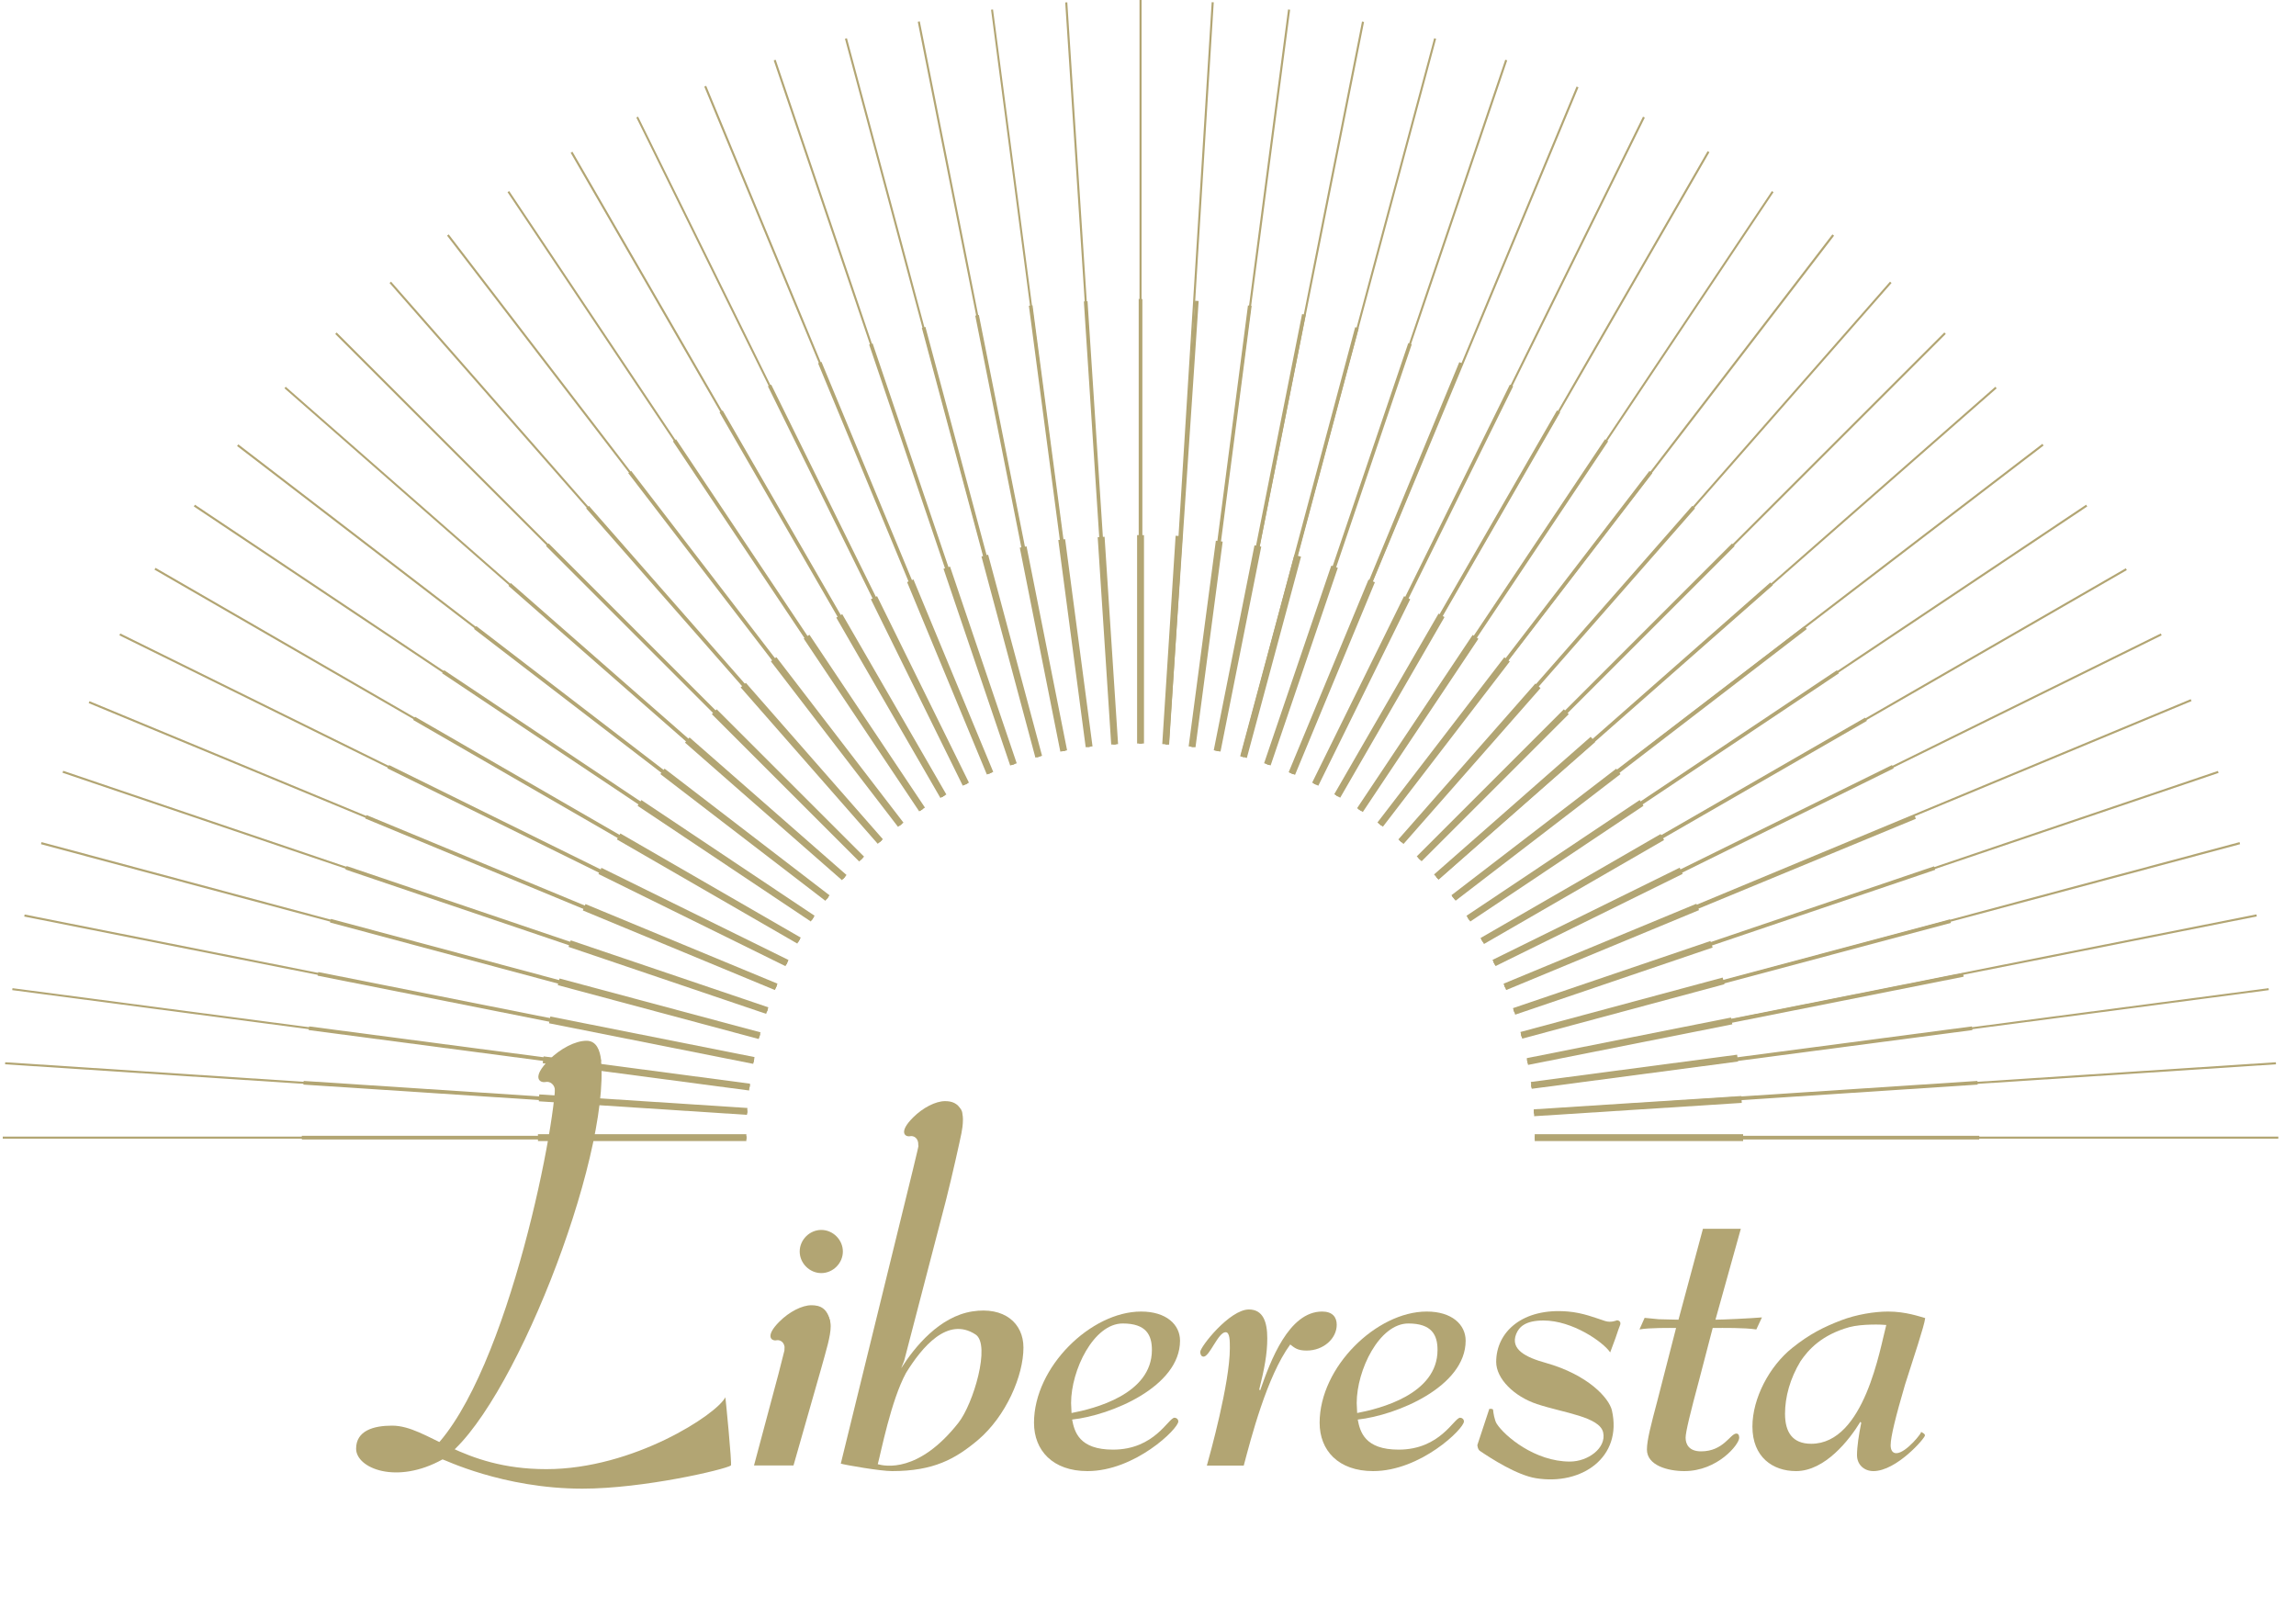 <?xml version="1.0" encoding="utf-8"?>
<!-- Generator: Adobe Illustrator 25.2.3, SVG Export Plug-In . SVG Version: 6.00 Build 0)  -->
<svg version="1.1" id="レイヤー_1" xmlns="http://www.w3.org/2000/svg" xmlns:xlink="http://www.w3.org/1999/xlink" x="0px"
	 y="0px" viewBox="0 0 200 140" style="enable-background:new 0 0 200 140;" xml:space="preserve">
<style type="text/css">
	.st0{clip-path:url(#SVGID_1_);}
	.st1{fill:#B2A573;}
</style>
<g>
	<g>
		<g>
			<defs>
				<path id="SVGID_19_" d="M198.46,99.11c0,54.74-44.37,99.11-99.11,99.11S0.24,153.85,0.24,99.11S44.61,0,99.35,0
					S198.46,44.37,198.46,99.11z M99.35,64.77c-18.97,0-34.34,15.37-34.34,34.34s15.37,34.34,34.34,34.34s34.34-15.37,34.34-34.34
					S118.32,64.77,99.35,64.77z"/>
			</defs>
			<clipPath id="SVGID_1_">
				<use xlink:href="#SVGID_19_"  style="overflow:visible;"/>
			</clipPath>
			<g class="st0">
				<g>
					<g>
						<g>
							<rect x="99.26" y="-4.91" class="st1" width="0.18" height="104.02"/>
							
								<rect x="95.86" y="-4.8" transform="matrix(0.998 -0.065 0.065 0.998 -2.883 6.377)" class="st1" width="0.18" height="104.02"/>
							<polygon class="st1" points="99.26,99.12 85.69,-4.01 85.86,-4.03 99.44,99.1 							"/>
							
								<rect x="89.12" y="-3.91" transform="matrix(0.981 -0.195 0.195 0.981 -7.67 18.327)" class="st1" width="0.18" height="104.02"/>
							<polygon class="st1" points="99.27,99.14 72.34,-1.34 72.51,-1.39 99.44,99.09 							"/>
							
								<rect x="82.55" y="-2.15" transform="matrix(0.947 -0.321 0.321 0.947 -11.643 29.208)" class="st1" width="0.18" height="104.02"/>
							
								<rect x="79.36" y="-0.95" transform="matrix(0.924 -0.383 0.383 0.924 -13.493 34.291)" class="st1" width="0.18" height="104.02"/>
							<polygon class="st1" points="99.27,99.15 53.27,5.86 53.42,5.78 99.43,99.07 							"/>
							
								<rect x="73.26" y="2.06" transform="matrix(0.866 -0.5 0.5 0.866 -17.209 43.918)" class="st1" width="0.18" height="104.02"/>
							<polygon class="st1" points="99.28,99.16 41.49,12.67 41.63,12.57 99.43,99.06 							"/>
							<polygon class="st1" points="99.28,99.17 35.96,16.64 36.1,16.53 99.42,99.06 							"/>
							<polygon class="st1" points="99.29,99.17 30.7,20.97 30.83,20.85 99.42,99.05 							"/>
							
								<rect x="62.49" y="10.33" transform="matrix(0.707 -0.707 0.707 0.707 -25.75 62.505)" class="st1" width="0.18" height="104.02"/>
							<polygon class="st1" points="99.29,99.18 21.09,30.59 21.2,30.46 99.41,99.05 							"/>
							
								<rect x="58" y="15.44" transform="matrix(0.609 -0.793 0.793 0.609 -30.785 72.475)" class="st1" width="0.18" height="104.02"/>
							<polygon class="st1" points="99.3,99.19 12.81,41.4 12.91,41.25 99.4,99.04 							"/>
							
								<rect x="54.22" y="21.1" transform="matrix(0.5 -0.866 0.866 0.5 -36.158 83.588)" class="st1" width="0.18" height="104.02"/>
							<polygon class="st1" points="99.31,99.19 6.02,53.19 6.1,53.03 99.39,99.03 							"/>
							
								<rect x="51.21" y="27.2" transform="matrix(0.383 -0.924 0.924 0.383 -41.511 96.293)" class="st1" width="0.18" height="104.02"/>
							
								<rect x="50.01" y="30.38" transform="matrix(0.321 -0.947 0.947 0.321 -44.025 103.353)" class="st1" width="0.18" height="104.02"/>
							<polygon class="st1" points="99.33,99.2 -1.15,72.28 -1.1,72.1 99.37,99.03 							"/>
							
								<rect x="48.25" y="36.96" transform="matrix(0.195 -0.981 0.981 0.195 -48.346 119.022)" class="st1" width="0.18" height="104.02"/>
							<polygon class="st1" points="99.34,99.2 -3.79,85.62 -3.77,85.45 99.36,99.02 							"/>
							<polygon class="st1" points="99.35,99.2 -4.45,92.4 -4.44,92.22 99.36,99.02 							"/>
							<rect x="-4.67" y="99.02" class="st1" width="104.02" height="0.18"/>
							<rect x="99.35" y="99.02" class="st1" width="104.02" height="0.18"/>
							<polygon class="st1" points="99.36,99.2 99.35,99.02 203.14,92.22 203.15,92.4 							"/>
							<polygon class="st1" points="99.36,99.2 99.34,99.02 202.47,85.45 202.49,85.62 							"/>
							
								<rect x="98.35" y="88.88" transform="matrix(0.981 -0.195 0.195 0.981 -14.439 30.964)" class="st1" width="104.02" height="0.18"/>
							<polygon class="st1" points="99.37,99.2 99.33,99.03 199.8,72.1 199.85,72.28 							"/>
							
								<rect x="96.59" y="82.31" transform="matrix(0.947 -0.321 0.321 0.947 -18.582 52.047)" class="st1" width="104.02" height="0.18"/>
							
								<rect x="95.39" y="79.12" transform="matrix(0.923 -0.384 0.384 0.923 -19.107 62.586)" class="st1" width="104.02" height="0.18"/>
							<polygon class="st1" points="99.39,99.19 99.31,99.03 192.6,53.03 192.68,53.19 							"/>
							
								<rect x="92.38" y="73.02" transform="matrix(0.866 -0.499 0.499 0.866 -17.214 81.897)" class="st1" width="104.02" height="0.18"/>
							<polygon class="st1" points="99.4,99.19 99.3,99.04 185.79,41.25 185.89,41.4 							"/>
							
								<rect x="88.6" y="67.36" transform="matrix(0.794 -0.608 0.608 0.794 -12.057 99.286)" class="st1" width="104.02" height="0.18"/>
							<polygon class="st1" points="99.41,99.18 99.29,99.05 177.5,30.46 177.62,30.59 							"/>
							
								<rect x="84.12" y="62.25" transform="matrix(0.707 -0.707 0.707 0.707 -4.207 114.515)" class="st1" width="104.02" height="0.18"/>
							<polygon class="st1" points="99.42,99.17 99.29,99.05 167.87,20.85 168,20.97 							"/>
							<polygon class="st1" points="99.42,99.17 99.28,99.06 162.6,16.53 162.75,16.64 							"/>
							<polygon class="st1" points="99.43,99.16 99.28,99.06 157.07,12.57 157.21,12.67 							"/>
							
								<rect x="73.35" y="53.98" transform="matrix(0.499 -0.866 0.866 0.499 15.899 135.661)" class="st1" width="104.02" height="0.18"/>
							<polygon class="st1" points="99.43,99.15 99.27,99.07 145.28,5.78 145.44,5.86 							"/>
							
								<rect x="67.25" y="50.97" transform="matrix(0.384 -0.923 0.923 0.384 26.363 141.616)" class="st1" width="104.02" height="0.18"/>
							
								<rect x="64.06" y="49.77" transform="matrix(0.321 -0.947 0.947 0.321 31.595 143.791)" class="st1" width="104.02" height="0.18"/>
							<polygon class="st1" points="99.44,99.14 99.27,99.09 126.19,-1.39 126.36,-1.34 							"/>
							
								<rect x="57.49" y="48.01" transform="matrix(0.195 -0.981 0.981 0.195 41.006 146.145)" class="st1" width="104.02" height="0.18"/>
							<polygon class="st1" points="99.44,99.12 99.26,99.1 112.84,-4.03 113.02,-4.01 							"/>
							
								<rect x="50.74" y="47.13" transform="matrix(0.062 -0.998 0.998 0.062 49.221 146.822)" class="st1" width="104.02" height="0.18"/>
						</g>
					</g>
					<g>
						<rect x="99.19" y="26.05" class="st1" width="0.32" height="73.06"/>
						
							<rect x="96.8" y="26.13" transform="matrix(0.998 -0.065 0.065 0.998 -3.891 6.476)" class="st1" width="0.32" height="73.06"/>
						
							<rect x="94.42" y="26.36" transform="matrix(0.991 -0.131 0.131 0.991 -7.4 12.884)" class="st1" width="0.32" height="73.06"/>
						
							<rect x="92.06" y="26.75" transform="matrix(0.981 -0.195 0.195 0.981 -10.574 19.209)" class="st1" width="0.32" height="73.06"/>
						
							<rect x="89.74" y="27.29" transform="matrix(0.966 -0.259 0.259 0.966 -13.456 25.442)" class="st1" width="0.32" height="73.06"/>
						
							<rect x="87.45" y="27.99" transform="matrix(0.947 -0.321 0.321 0.947 -16.09 31.585)" class="st1" width="0.32" height="73.06"/>
						
							<rect x="85.21" y="28.83" transform="matrix(0.924 -0.383 0.383 0.924 -18.514 37.646)" class="st1" width="0.32" height="73.06"/>
						<polygon class="st1" points="99.21,99.18 66.89,33.65 67.18,33.51 99.5,99.04 						"/>
						
							<rect x="80.92" y="30.94" transform="matrix(0.866 -0.5 0.5 0.866 -22.874 49.583)" class="st1" width="0.32" height="73.06"/>
						<polygon class="st1" points="99.22,99.2 58.62,38.45 58.89,38.27 99.49,99.02 						"/>
						
							<rect x="76.95" y="33.6" transform="matrix(0.793 -0.609 0.609 0.793 -26.757 61.436)" class="st1" width="0.32" height="73.06"/>
						<polygon class="st1" points="99.23,99.22 51.06,44.29 51.3,44.07 99.47,99.01 						"/>
						
							<rect x="73.36" y="36.75" transform="matrix(0.707 -0.707 0.707 0.707 -30.284 73.45)" class="st1" width="0.32" height="73.06"/>
						
							<rect x="71.72" y="38.49" transform="matrix(0.659 -0.752 0.752 0.659 -31.919 79.605)" class="st1" width="0.32" height="73.06"/>
						
							<rect x="70.21" y="40.34" transform="matrix(0.609 -0.793 0.793 0.609 -33.456 85.903)" class="st1" width="0.32" height="73.06"/>
						<polygon class="st1" points="99.26,99.25 38.51,58.65 38.69,58.39 99.44,98.98 						"/>
						
							<rect x="67.55" y="44.31" transform="matrix(0.5 -0.866 0.866 0.5 -36.158 99.065)" class="st1" width="0.32" height="73.06"/>
						<polygon class="st1" points="99.28,99.26 33.75,66.94 33.89,66.65 99.42,98.97 						"/>
						
							<rect x="65.44" y="48.6" transform="matrix(0.383 -0.924 0.924 0.383 -38.156 113.16)" class="st1" width="0.32" height="73.07"/>
						
							<rect x="64.6" y="50.84" transform="matrix(0.321 -0.947 0.947 0.321 -38.79 120.607)" class="st1" width="0.32" height="73.07"/>
						
							<rect x="63.9" y="53.12" transform="matrix(0.259 -0.966 0.966 0.259 -39.119 128.334)" class="st1" width="0.32" height="73.07"/>
						
							<rect x="63.36" y="55.45" transform="matrix(0.195 -0.981 0.981 0.195 -39.089 136.341)" class="st1" width="0.32" height="73.06"/>
						<polygon class="st1" points="99.33,99.27 26.89,89.74 26.93,89.42 99.37,98.95 						"/>
						<polygon class="st1" points="99.34,99.27 26.43,94.49 26.45,94.17 99.36,98.95 						"/>
						<rect x="26.29" y="98.95" class="st1" width="73.06" height="0.32"/>
						<rect x="99.35" y="98.95" class="st1" width="73.06" height="0.32"/>
						<polygon class="st1" points="99.36,99.27 99.34,98.95 172.25,94.17 172.27,94.49 						"/>
						<polygon class="st1" points="99.37,99.27 99.33,98.95 171.77,89.42 171.81,89.74 						"/>
						
							<rect x="98.65" y="91.82" transform="matrix(0.981 -0.195 0.195 0.981 -15.366 28.182)" class="st1" width="73.06" height="0.32"/>
						
							<rect x="98.11" y="89.5" transform="matrix(0.966 -0.258 0.258 0.966 -18.581 37.796)" class="st1" width="73.06" height="0.32"/>
						
							<rect x="97.41" y="87.21" transform="matrix(0.947 -0.321 0.321 0.947 -20.954 47.607)" class="st1" width="73.06" height="0.32"/>
						
							<rect x="96.57" y="84.97" transform="matrix(0.924 -0.382 0.382 0.924 -22.43 57.322)" class="st1" width="73.06" height="0.32"/>
						<polygon class="st1" points="99.42,99.26 99.28,98.97 164.81,66.65 164.95,66.94 						"/>
						
							<rect x="94.46" y="80.69" transform="matrix(0.866 -0.499 0.499 0.866 -22.871 76.237)" class="st1" width="73.06" height="0.32"/>
						<polygon class="st1" points="99.44,99.25 99.26,98.98 160.01,58.39 160.19,58.65 						"/>
						
							<rect x="91.8" y="76.71" transform="matrix(0.793 -0.609 0.609 0.793 -20.265 94.118)" class="st1" width="73.06" height="0.32"/>
						
							<rect x="90.29" y="74.86" transform="matrix(0.751 -0.661 0.661 0.751 -17.946 102.499)" class="st1" width="73.06" height="0.32"/>
						
							<rect x="88.65" y="73.12" transform="matrix(0.707 -0.707 0.707 0.707 -15.151 109.982)" class="st1" width="73.06" height="0.32"/>
						<polygon class="st1" points="99.47,99.22 99.23,99.01 147.41,44.07 147.65,44.29 						"/>
						
							<rect x="85.06" y="69.97" transform="matrix(0.609 -0.793 0.793 0.609 -8.105 123.809)" class="st1" width="73.06" height="0.32"/>
						<polygon class="st1" points="99.49,99.2 99.22,99.02 139.81,38.27 140.08,38.45 						"/>
						
							<rect x="81.09" y="67.31" transform="matrix(0.499 -0.866 0.866 0.499 0.414 135.665)" class="st1" width="73.06" height="0.32"/>
						<polygon class="st1" points="99.5,99.18 99.21,99.04 131.52,33.51 131.81,33.65 						"/>
						
							<rect x="76.8" y="65.2" transform="matrix(0.382 -0.924 0.924 0.382 9.625 145.116)" class="st1" width="73.06" height="0.32"/>
						
							<rect x="74.56" y="64.36" transform="matrix(0.321 -0.947 0.947 0.321 14.336 149.032)" class="st1" width="73.06" height="0.32"/>
						
							<rect x="72.27" y="63.66" transform="matrix(0.258 -0.966 0.966 0.258 19.057 152.467)" class="st1" width="73.06" height="0.32"/>
						
							<rect x="69.95" y="63.12" transform="matrix(0.195 -0.981 0.981 0.195 23.614 155.346)" class="st1" width="73.06" height="0.32"/>
						
							<rect x="67.59" y="62.73" transform="matrix(0.129 -0.992 0.992 0.129 28.337 158.042)" class="st1" width="73.06" height="0.32"/>
						
							<rect x="65.21" y="62.5" transform="matrix(0.067 -0.998 0.998 0.067 32.454 160.006)" class="st1" width="73.06" height="0.32"/>
					</g>
					<g>
						<rect x="99.05" y="46.62" class="st1" width="0.6" height="52.49"/>
						
							<rect x="97.34" y="46.68" transform="matrix(0.998 -0.065 0.065 0.998 -4.561 6.542)" class="st1" width="0.6" height="52.49"/>
						
							<rect x="95.63" y="46.85" transform="matrix(0.991 -0.131 0.131 0.991 -8.72 13.147)" class="st1" width="0.6" height="52.49"/>
						
							<rect x="93.93" y="47.13" transform="matrix(0.981 -0.195 0.195 0.981 -12.504 19.794)" class="st1" width="0.6" height="52.49"/>
						
							<rect x="92.26" y="47.52" transform="matrix(0.966 -0.259 0.259 0.966 -15.937 26.47)" class="st1" width="0.6" height="52.49"/>
						
							<rect x="90.62" y="48.02" transform="matrix(0.947 -0.321 0.321 0.947 -19.045 33.165)" class="st1" width="0.6" height="52.49"/>
						
							<rect x="89.01" y="48.62" transform="matrix(0.924 -0.383 0.383 0.924 -21.852 39.876)" class="st1" width="0.6" height="52.49"/>
						
							<rect x="87.44" y="49.33" transform="matrix(0.897 -0.442 0.442 0.897 -24.377 46.603)" class="st1" width="0.6" height="52.49"/>
						
							<rect x="85.93" y="50.14" transform="matrix(0.866 -0.5 0.5 0.866 -26.64 53.349)" class="st1" width="0.6" height="52.49"/>
						
							<rect x="84.47" y="51.05" transform="matrix(0.832 -0.556 0.556 0.832 -28.654 60.123)" class="st1" width="0.6" height="52.49"/>
						
							<rect x="83.08" y="52.05" transform="matrix(0.793 -0.609 0.609 0.793 -30.431 66.934)" class="st1" width="0.6" height="52.49"/>
						
							<rect x="81.75" y="53.14" transform="matrix(0.752 -0.659 0.659 0.752 -31.978 73.797)" class="st1" width="0.6" height="52.49"/>
						
							<rect x="80.49" y="54.31" transform="matrix(0.707 -0.707 0.707 0.707 -33.297 80.725)" class="st1" width="0.6" height="52.49"/>
						
							<rect x="79.32" y="55.56" transform="matrix(0.659 -0.752 0.752 0.659 -34.384 87.731)" class="st1" width="0.6" height="52.49"/>
						
							<rect x="78.23" y="56.89" transform="matrix(0.609 -0.793 0.793 0.609 -35.232 94.829)" class="st1" width="0.6" height="52.49"/>
						<polygon class="st1" points="99.19,99.36 55.54,70.2 55.87,69.7 99.52,98.86 						"/>
						
							<rect x="76.32" y="59.74" transform="matrix(0.5 -0.866 0.866 0.5 -36.158 109.353)" class="st1" width="0.6" height="52.49"/>
						
							<rect x="75.51" y="61.26" transform="matrix(0.442 -0.897 0.897 0.442 -36.198 116.798)" class="st1" width="0.6" height="52.49"/>
						
							<rect x="74.8" y="62.82" transform="matrix(0.383 -0.924 0.924 0.383 -35.925 124.372)" class="st1" width="0.6" height="52.49"/>
						
							<rect x="74.2" y="64.43" transform="matrix(0.321 -0.947 0.947 0.321 -35.311 132.076)" class="st1" width="0.6" height="52.49"/>
						
							<rect x="73.7" y="66.07" transform="matrix(0.259 -0.966 0.966 0.259 -34.326 139.906)" class="st1" width="0.6" height="52.49"/>
						
							<rect x="73.31" y="67.75" transform="matrix(0.195 -0.981 0.981 0.195 -32.936 147.852)" class="st1" width="0.6" height="52.49"/>
						
							<rect x="73.03" y="69.44" transform="matrix(0.131 -0.991 0.991 0.131 -31.108 155.901)" class="st1" width="0.6" height="52.49"/>
						
							<rect x="72.86" y="71.15" transform="matrix(0.065 -0.998 0.998 0.065 -28.809 164.033)" class="st1" width="0.6" height="52.49"/>
						<rect x="46.86" y="98.81" class="st1" width="52.49" height="0.6"/>
						<rect x="99.35" y="98.81" class="st1" width="52.49" height="0.6"/>
						
							<rect x="99.3" y="97.1" transform="matrix(0.998 -0.064 0.064 0.998 -6.016 8.293)" class="st1" width="52.49" height="0.6"/>
						
							<rect x="99.13" y="95.39" transform="matrix(0.991 -0.131 0.131 0.991 -11.435 17.215)" class="st1" width="52.49" height="0.6"/>
						
							<rect x="98.85" y="93.69" transform="matrix(0.981 -0.195 0.195 0.981 -15.952 26.25)" class="st1" width="52.49" height="0.6"/>
						
							<rect x="98.46" y="92.02" transform="matrix(0.966 -0.26 0.26 0.966 -19.684 35.52)" class="st1" width="52.49" height="0.6"/>
						
							<rect x="97.96" y="90.38" transform="matrix(0.947 -0.322 0.322 0.947 -22.586 44.835)" class="st1" width="52.49" height="0.6"/>
						
							<rect x="97.35" y="88.77" transform="matrix(0.924 -0.383 0.383 0.924 -24.682 54.1)" class="st1" width="52.49" height="0.6"/>
						
							<rect x="96.65" y="87.21" transform="matrix(0.897 -0.442 0.442 0.897 -26.014 63.285)" class="st1" width="52.49" height="0.6"/>
						
							<rect x="95.84" y="85.69" transform="matrix(0.866 -0.5 0.5 0.866 -26.645 72.62)" class="st1" width="52.49" height="0.6"/>
						<polygon class="st1" points="99.52,99.36 99.19,98.86 142.83,69.7 143.16,70.2 						"/>
						
							<rect x="93.93" y="82.84" transform="matrix(0.793 -0.609 0.609 0.793 -25.771 90.442)" class="st1" width="52.49" height="0.6"/>
						
							<rect x="92.84" y="81.51" transform="matrix(0.751 -0.66 0.66 0.751 -24.379 98.895)" class="st1" width="52.49" height="0.6"/>
						
							<rect x="91.66" y="80.25" transform="matrix(0.707 -0.707 0.707 0.707 -22.426 106.969)" class="st1" width="52.49" height="0.6"/>
						
							<rect x="90.41" y="79.08" transform="matrix(0.66 -0.751 0.751 0.66 -19.961 114.675)" class="st1" width="52.49" height="0.6"/>
						
							<rect x="89.08" y="77.99" transform="matrix(0.609 -0.793 0.793 0.609 -17.023 122.031)" class="st1" width="52.49" height="0.6"/>
						
							<rect x="87.69" y="76.99" transform="matrix(0.555 -0.832 0.832 0.555 -13.575 129.215)" class="st1" width="52.49" height="0.6"/>
						
							<rect x="86.23" y="76.08" transform="matrix(0.5 -0.866 0.866 0.5 -9.937 135.549)" class="st1" width="52.49" height="0.6"/>
						
							<rect x="84.71" y="75.27" transform="matrix(0.442 -0.897 0.897 0.442 -5.856 141.737)" class="st1" width="52.49" height="0.6"/>
						
							<rect x="83.15" y="74.57" transform="matrix(0.383 -0.924 0.924 0.383 -1.645 147.268)" class="st1" width="52.49" height="0.6"/>
						
							<rect x="81.54" y="73.96" transform="matrix(0.322 -0.947 0.947 0.322 2.769 152.387)" class="st1" width="52.49" height="0.6"/>
						
							<rect x="79.9" y="73.46" transform="matrix(0.26 -0.966 0.966 0.26 7.366 157.13)" class="st1" width="52.49" height="0.6"/>
						
							<rect x="78.23" y="73.07" transform="matrix(0.195 -0.981 0.981 0.195 12.104 161.496)" class="st1" width="52.49" height="0.6"/>
						
							<rect x="76.53" y="72.79" transform="matrix(0.131 -0.991 0.991 0.131 16.874 165.429)" class="st1" width="52.49" height="0.6"/>
						
							<rect x="74.82" y="72.62" transform="matrix(0.064 -0.998 0.998 0.064 21.783 169.082)" class="st1" width="52.49" height="0.6"/>
					</g>
				</g>
			</g>
		</g>
	</g>
	<g>
		<g>
			<path class="st1" d="M69.12,127.67h-3.44l2.13-7.97c0.33-1.27,0.74-2.86,0.74-3.15c0-0.29-0.08-0.53-0.37-0.53
				c-0.61,0,0.45-2.21,2.91-2.21c0.65,0,1.27,0.86,1.27,1.72c0,0.86-0.37,2.04-0.86,3.8L69.12,127.67z M71.54,110.91
				c-1.02,0-1.88-0.86-1.88-1.88c0-1.02,0.86-1.88,1.88-1.88c1.02,0,1.88,0.86,1.88,1.88C73.42,110.05,72.56,110.91,71.54,110.91z"
				/>
			<path class="st1" d="M78.76,118.55l-0.26,0.65c1.19-1.88,3.34-4.5,6.19-4.95c2.79-0.44,4.46,1.02,4.46,3.15
				c0,2.45-1.51,5.97-3.97,8.06c-1.96,1.64-3.84,2.7-7.48,2.7c-1.02,0-4.05-0.53-4.46-0.65l6.26-25.52c0.25-1.1,0.65-2.49,0.65-3.23
				c0-0.25-0.04-0.53-0.33-0.53c-0.53,0,1.4-1.53,3.26-1.84c0.26-0.04,0.51,0.1,0.66,0.34c0.06,0.09,0.14,0.47,0.14,0.77
				c0,0.5-0.07,0.9-0.13,1.22c-0.11,0.56-0.78,3.6-1.35,5.85L78.76,118.55z M83.48,123.96c1.3-1.64,2.84-6.82,1.5-7.7
				c-2.44-1.6-4.67,1.1-6.06,3.35c-1.31,2.41-2.18,6.93-2.46,7.95C77.08,127.73,80.01,128.36,83.48,123.96z"/>
			<path class="st1" d="M105.13,127.67c0.25-0.9,2-7.16,2-10.22c0-0.65,0-1.39-0.37-1.39c-0.65,0-1.39,2.13-1.92,2.13
				c-0.2,0-0.29-0.21-0.29-0.41c0-0.45,2.56-3.7,4.24-3.7c1.23,0,1.6,1.08,1.6,2.51c0,1.35-0.25,2.66-0.7,4.46l0.08,0.08
				c0.9-2.58,2.49-6.87,5.4-6.87c0.9,0,1.27,0.49,1.27,1.15c0,1.19-1.14,2.25-2.62,2.25c-0.82,0-1.06-0.25-1.43-0.53
				c-2.04,2.78-3.43,8.22-4.05,10.55H105.13z"/>
			<path class="st1" d="M133.79,128.78c-1.66-0.27-3.91-1.72-4.88-2.38c-0.2-0.13-0.22-0.51-0.22-0.51l1.04-3.15
				c0.17,0,0.34-0.04,0.34,0.16c0,0.1,0.11,0.84,0.31,1.14c0.69,1.07,3.32,3.29,6.37,3.29c1.59,0,3.19-1.19,2.9-2.53
				c-0.3-1.38-3.46-1.71-5.77-2.48c-1.99-0.66-3.55-2.21-3.55-3.67c0-2.62,2.3-4.74,6.27-4.39c1.29,0.11,2.37,0.55,3.2,0.82
				c0.54,0.18,1.05-0.06,1.05-0.06c0.17,0,0.3,0.12,0.3,0.25c0,0.2,0,0-0.43,1.31l-0.46,1.24c-0.6-0.9-3.28-2.78-5.81-2.78
				c-1.56,0-2.13,0.55-2.38,1.18c-0.53,1.34,0.84,2.03,2.57,2.51c3.7,1.04,5.52,3.07,5.77,4.14
				C141.34,126.95,137.79,129.43,133.79,128.78z"/>
			<path class="st1" d="M148.02,120.18c-0.78,2.9-1.19,4.58-1.19,5.07c0,0.61,0.33,1.19,1.35,1.19c1.96,0,2.54-1.55,3.07-1.55
				c0.16,0,0.25,0.12,0.25,0.37c0,0.57-1.88,2.9-4.78,2.9c-1.43,0-3.26-0.49-3.26-1.88c0-0.82,0.37-2.21,0.9-4.21l1.64-6.38
				c-0.45,0-2.33-0.03-3.19,0.13l0.45-1.01c0.33,0.04,0.74,0.08,1.23,0.12c0.49,0,1.1,0.04,1.72,0.04l2.13-7.92h3.3l-2.21,7.92
				c0.61,0,3.15-0.12,4.05-0.2l-0.49,1.05c-1.06-0.16-2.78-0.13-3.8-0.13L148.02,120.18z"/>
			<path class="st1" d="M164.69,125.91c0,0.41,0.16,0.69,0.49,0.69c0.86,0,2.33-1.88,2.17-1.88c-0.16,0,0.33,0.12,0.33,0.33
				c0,0.25-2.49,3.11-4.49,3.11c-0.82,0-1.43-0.57-1.43-1.39c0-0.74,0.16-1.8,0.37-2.82l-0.08-0.08c-0.94,1.55-3.07,4.29-5.6,4.29
				c-2.04,0-3.8-1.23-3.8-3.88c0-2.45,1.47-5.26,3.48-6.86c1.51-1.21,2.75-1.82,4.23-2.39c1.33-0.51,2.91-0.77,4.11-0.77
				c1.55,0,2.78,0.45,3.23,0.57c-0.08,0.69-0.98,3.35-1.76,5.81C165.14,123.37,164.69,125.17,164.69,125.91z M164.31,115.43
				c-0.31-0.04-2.11-0.11-3.22,0.19c-2.4,0.67-3.56,1.95-4.25,2.97c-0.91,1.5-1.35,3.11-1.35,4.57c0,1.58,0.62,2.62,2.29,2.62
				C162.42,125.77,163.77,117.42,164.31,115.43z"/>
			<g>
				<path class="st1" d="M94.73,128.16c-3.03,0-4.66-1.8-4.66-4.21c0-4.87,4.97-9.69,9.33-9.69c2.21,0,3.39,1.15,3.39,2.54
					c0,4.01-6.01,6.5-9.4,6.87c0.2,1.06,0.61,2.62,3.56,2.62c3.64,0,4.83-2.78,5.36-2.78c0.16,0,0.33,0.12,0.33,0.33
					C102.63,124.48,98.86,128.16,94.73,128.16z M100.34,117.61c0-1.31-0.5-2.31-2.54-2.31c-2.54,0-4.5,4.07-4.5,6.93
					c0,0.25,0.04,0.63,0.04,0.87C95.27,122.73,100.34,121.49,100.34,117.61z"/>
			</g>
			<g>
				<path class="st1" d="M119.61,128.16c-3.03,0-4.66-1.8-4.66-4.21c0-4.87,4.97-9.69,9.33-9.69c2.21,0,3.39,1.15,3.39,2.54
					c0,4.01-6.01,6.5-9.4,6.87c0.2,1.06,0.61,2.62,3.56,2.62c3.64,0,4.83-2.78,5.36-2.78c0.16,0,0.33,0.12,0.33,0.33
					C127.51,124.48,123.74,128.16,119.61,128.16z M125.22,117.61c0-1.31-0.5-2.31-2.54-2.31c-2.54,0-4.5,4.07-4.5,6.93
					c0,0.25,0.04,0.63,0.04,0.87C120.15,122.73,125.22,121.49,125.22,117.61z"/>
			</g>
			<g>
				<path class="st1" d="M47.59,127.99c7.6,0,14.88-4.8,15.59-6.26c0.02-0.04,0.59,5.85,0.49,5.94c-0.51,0.35-7.59,2.02-12.94,2.02
					c-6.95,0-12.12-2.58-12.18-2.55c-4.01,2.23-7.53,0.77-7.53-0.93c0-1.57,1.51-2.01,3.13-2.01
					C37.28,124.2,40.11,127.99,47.59,127.99z"/>
				<path class="st1" d="M49.98,93.17l-1.61,0.46c0.33,3.15-4.04,26-10.68,32.63l0.85,0.87c5.9-3.89,14.63-26.15,13.81-34.79
					L49.98,93.17z"/>
				<path class="st1" d="M50.61,94.89c-0.96,0.38-2.28,0.67-2.26,0.28c0.03-0.75-0.49-0.98-0.81-0.91
					c-0.52,0.11-1.27-0.37,0.28-1.92c1-1,2.3-1.67,3.27-1.67c0.87,0,1.17,0.83,1.27,1.68C52.39,92.56,51.52,94.53,50.61,94.89z"/>
			</g>
			<path class="st1" d="M70.27,117.3c-0.82,0.32-1.94,0.57-1.92,0.24c0.03-0.63-0.42-0.83-0.69-0.78c-0.44,0.1-1.08-0.32,0.24-1.63
				c0.85-0.85,1.96-1.42,2.78-1.42c0.74,0,1.4,0.25,1.63,1.43C72.35,115.32,71.05,117,70.27,117.3z"/>
			<path class="st1" d="M81.91,99.52c-0.82,0.32-1.94,0.57-1.92,0.24c0.03-0.63-0.42-0.83-0.69-0.78c-0.44,0.1-1.08-0.32,0.24-1.63
				c0.85-0.85,1.96-1.42,2.78-1.42c0.58,0,1.09,0.16,1.42,0.79C84.08,97.36,82.68,99.22,81.91,99.52z"/>
		</g>
	</g>
</g>
</svg>
